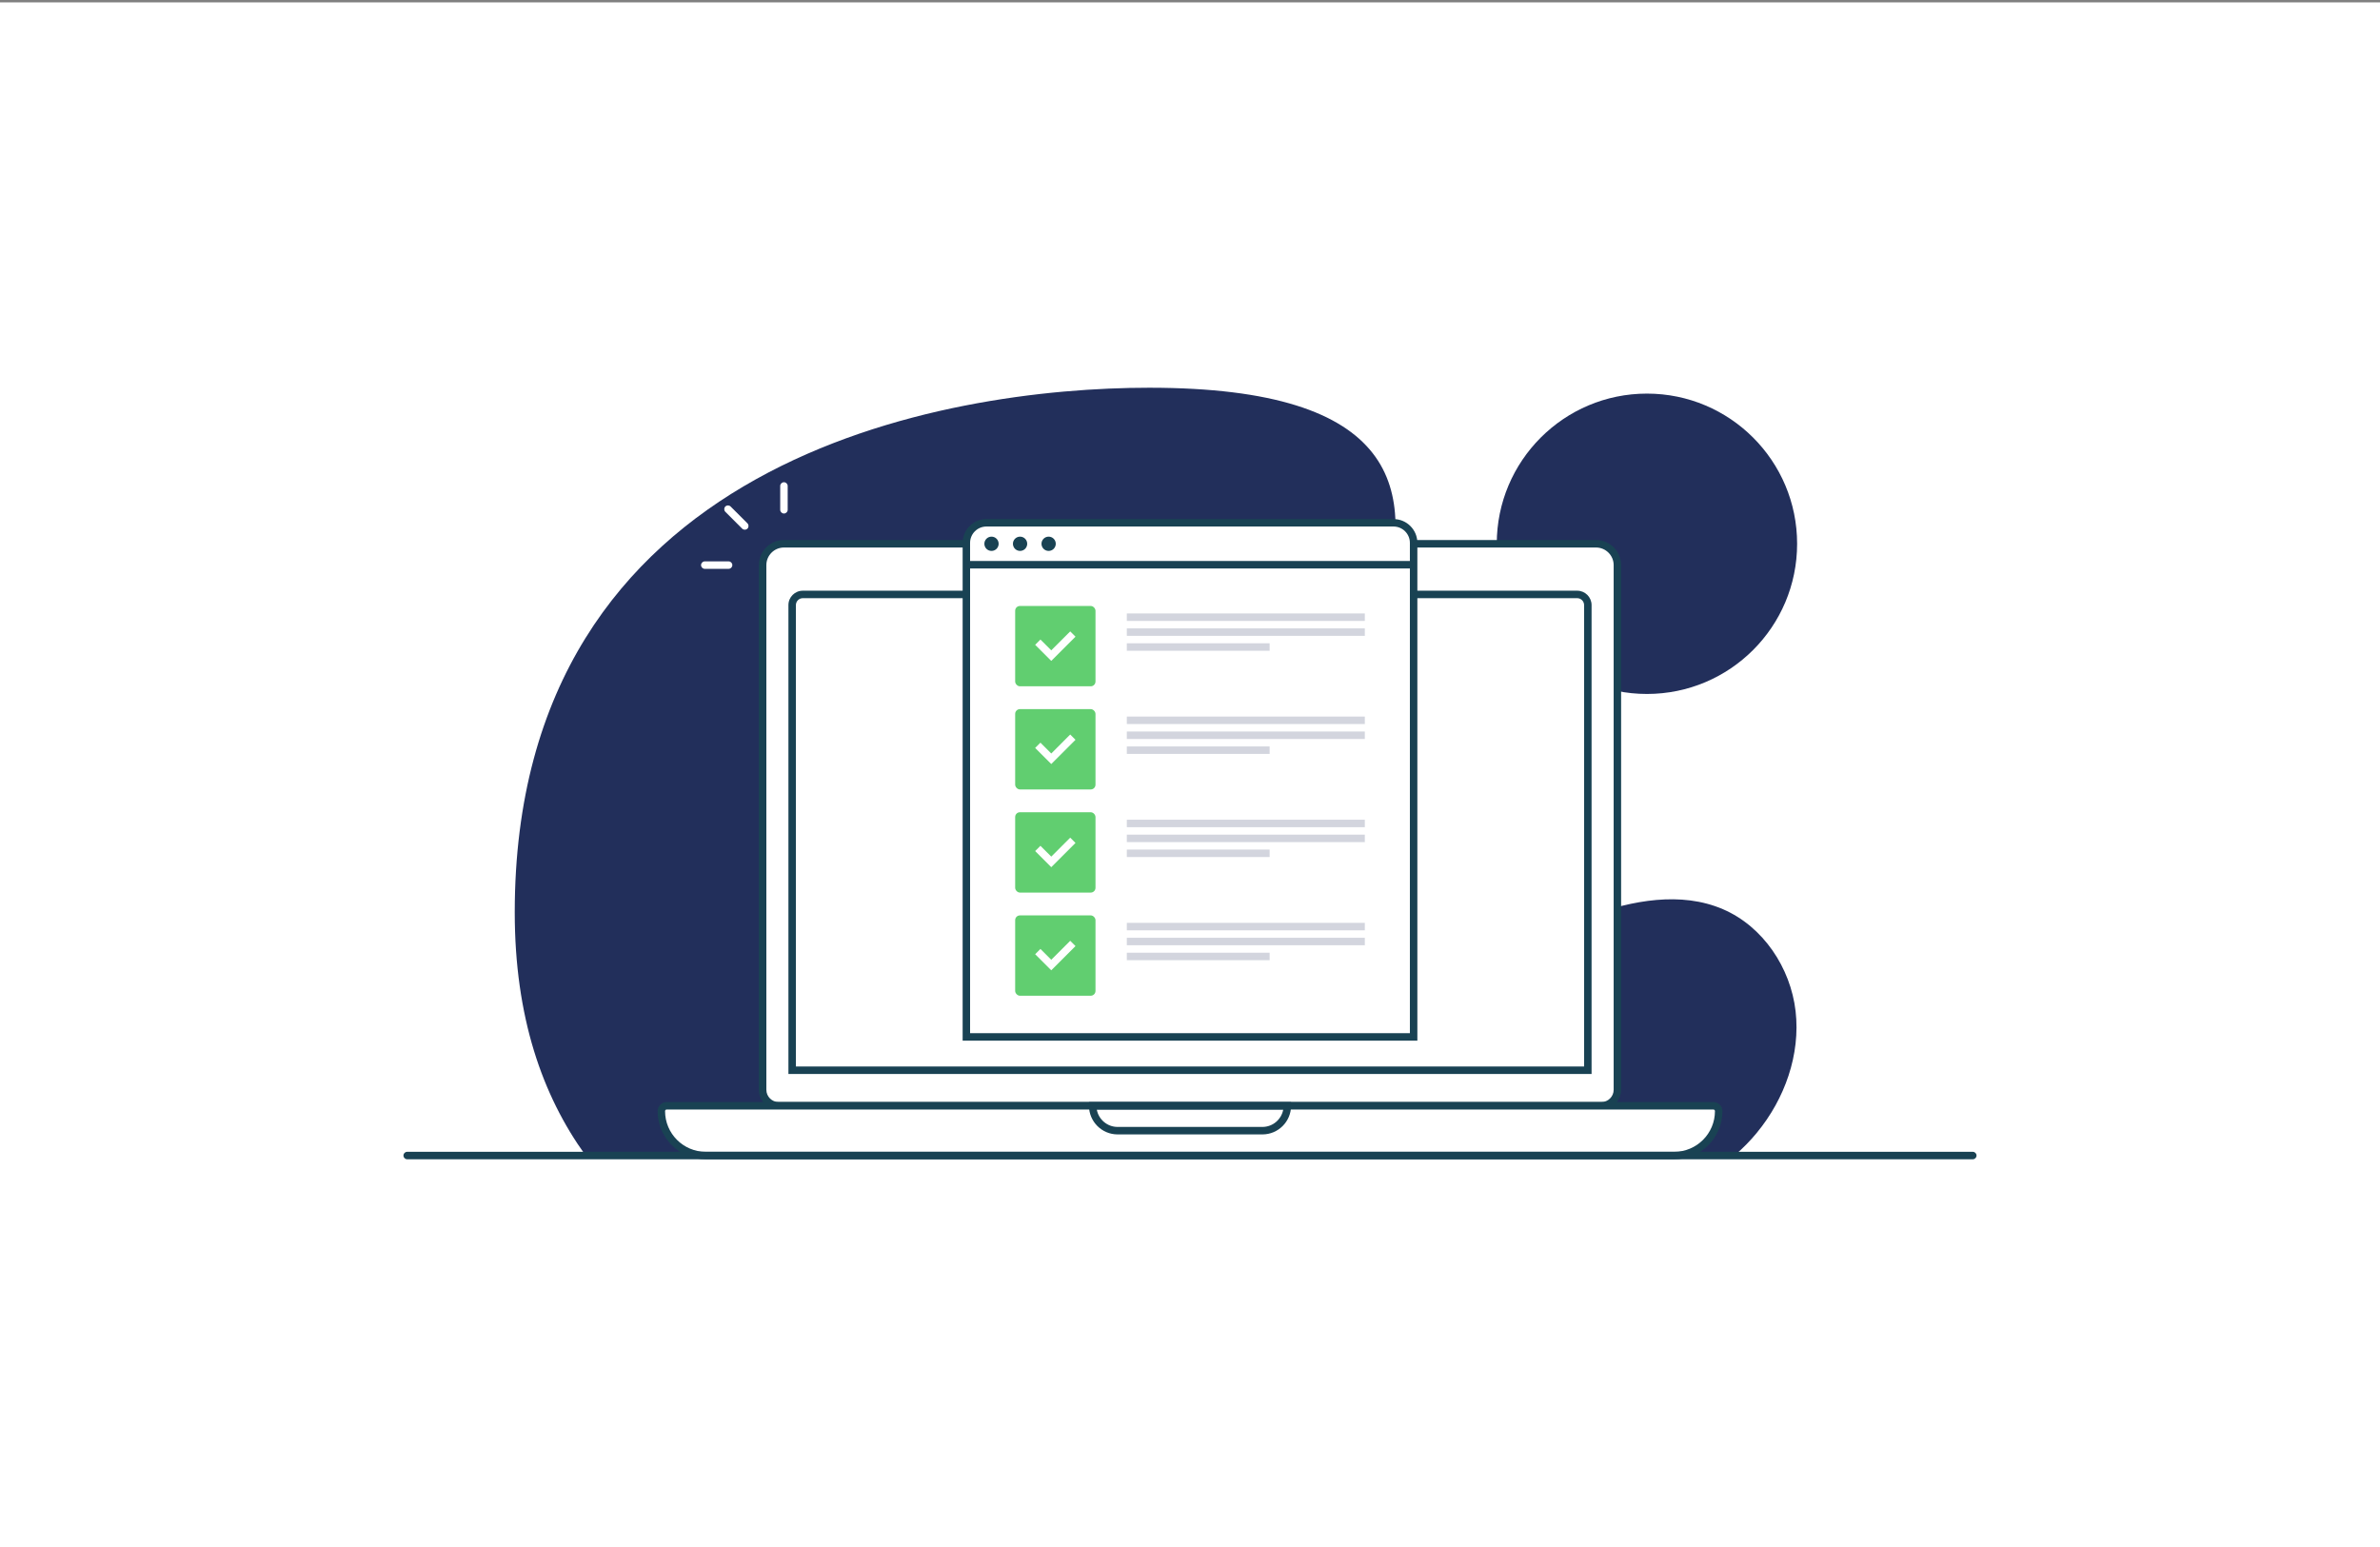 <svg xmlns="http://www.w3.org/2000/svg" id="Layer_1" data-name="Layer 1" viewBox="0 0 1000 650"><rect x="0" y="0" width="1000" height="650" fill="#808080" stroke="none"/><defs><style>      .cls-1 {        fill: #61ce70;      }      .cls-1, .cls-2, .cls-3, .cls-4, .cls-5 {        stroke-width: 0px;      }      .cls-2 {        fill: #222f5b;      }      .cls-3 {        fill: #d3d5de;      }      .cls-4 {        fill: #194253;      }      .cls-5 {        fill: #fff;      }    </style></defs><rect id="Background" class="cls-5" x="0" y="1" width="1000" height="650"></rect><g id="Background-2" data-name="Background"><path class="cls-2" d="M738.19,475.92c11.68-14.15,18.36-32.82,16.26-51.06-2.1-18.23-13.63-35.56-30.48-42.82-17.68-7.62-38.18-3.73-56.29,2.79-25.55,9.21-49.52,18.26-76.37,23.13-21.39,3.88-37.2-.23-48.25-20.19-30.26-54.65,150.1-224.86-60.22-224.86-85.25,0-266.56,29.12-266.56,220.44,0,44.03,11.63,76.92,29.6,101.89h483.21c3.24-2.81,6.29-5.9,9.11-9.32Z"></path><circle class="cls-2" cx="691.99" cy="228.48" r="63.1"></circle></g><g id="Laptop"><g><path class="cls-5" d="M329.39,228.48h341.23c4.95,0,8.96,4.01,8.96,8.96v220.45c0,3.71-3.01,6.72-6.72,6.72h-345.71c-3.71,0-6.72-3.01-6.72-6.72v-220.45c0-4.95,4.01-8.96,8.96-8.96Z"></path><path class="cls-4" d="M672.85,466.18h-345.71c-4.57,0-8.29-3.72-8.29-8.29v-220.45c0-5.81,4.72-10.53,10.53-10.53h341.23c5.8,0,10.53,4.72,10.53,10.53v220.45c0,4.57-3.72,8.29-8.29,8.29ZM329.39,230.05c-4.08,0-7.39,3.32-7.39,7.39v220.45c0,2.84,2.31,5.15,5.15,5.15h345.71c2.84,0,5.15-2.31,5.15-5.15v-220.45c0-4.08-3.32-7.39-7.39-7.39h-341.23Z"></path></g><g><path class="cls-5" d="M337.32,249.76h325.36c2.47,0,4.48,2.01,4.48,4.48v195.44h-334.32v-195.44c0-2.47,2.01-4.48,4.48-4.48Z"></path><path class="cls-4" d="M668.73,451.25h-337.46v-197.01c0-3.34,2.71-6.05,6.05-6.05h325.36c3.33,0,6.05,2.71,6.05,6.05v197.01ZM334.41,448.11h331.18v-193.87c0-1.61-1.31-2.91-2.91-2.91h-325.36c-1.61,0-2.91,1.31-2.91,2.91v193.87Z"></path></g><circle class="cls-4" cx="500" cy="239.12" r="3.36"></circle><g><path class="cls-5" d="M280.11,464.61h439.79c1.24,0,2.24,1,2.24,2.24h0c0,10.3-8.36,18.67-18.67,18.67h-406.93c-10.3,0-18.67-8.36-18.67-18.67h0c0-1.24,1-2.24,2.24-2.24Z"></path><path class="cls-4" d="M703.47,487.09h-406.93c-11.16,0-20.23-9.08-20.23-20.23,0-2.1,1.71-3.81,3.81-3.81h439.79c2.1,0,3.81,1.71,3.81,3.81,0,11.16-9.08,20.23-20.24,20.23ZM280.11,466.18c-.37,0-.67.3-.67.67,0,9.43,7.67,17.1,17.1,17.1h406.93c9.43,0,17.1-7.67,17.1-17.1,0-.37-.3-.67-.67-.67h-439.79Z"></path></g><path class="cls-4" d="M530.43,476.64h-60.85c-6.63,0-12.02-5.39-12.02-12.02v-1.57h84.9v1.57c0,6.63-5.39,12.02-12.02,12.02ZM460.83,466.18c.74,4.15,4.38,7.32,8.75,7.32h60.85c4.36,0,8-3.16,8.75-7.32h-78.35Z"></path></g><g id="TableLine"><path class="cls-4" d="M828.91,487.09H171.09c-.87,0-1.57-.7-1.57-1.57s.7-1.57,1.57-1.57h657.81c.87,0,1.57.7,1.57,1.57s-.7,1.57-1.57,1.57Z"></path></g><g id="Lines"><path class="cls-5" d="M312.94,222.57c-.4,0-.8-.15-1.11-.46l-7.07-7.07c-.61-.61-.61-1.61,0-2.22s1.61-.61,2.22,0l7.07,7.07c.61.61.61,1.61,0,2.22-.31.31-.71.46-1.11.46Z"></path><path class="cls-5" d="M328.28,215.3c-.28-.28-.46-.68-.46-1.11v-10c0-.87.7-1.57,1.57-1.57s1.57.7,1.57,1.57v10c0,.87-.7,1.57-1.57,1.57-.43,0-.82-.18-1.11-.46Z"></path><path class="cls-5" d="M307.24,238.55c-.28.28-.68.46-1.11.46h-10c-.87,0-1.57-.7-1.57-1.57s.7-1.57,1.57-1.57h10c.87,0,1.57.7,1.57,1.57,0,.43-.18.82-.46,1.11Z"></path></g><g id="Browser"><path class="cls-5" d="M406.04,435.68v-207.58c0-4.65,3.78-8.43,8.43-8.43h171.06c4.65,0,8.43,3.78,8.43,8.43v207.58h-187.93Z"></path><g><circle class="cls-4" cx="416.6" cy="228.48" r="3"></circle><circle class="cls-4" cx="428.6" cy="228.48" r="3"></circle><circle class="cls-4" cx="440.6" cy="228.48" r="3"></circle></g><path class="cls-4" d="M585.53,218.1h-171.06c-5.52,0-10,4.48-10,10v209.15h191.06v-209.15c0-5.52-4.48-10-10-10ZM414.47,221.23h171.06c3.78,0,6.86,3.08,6.86,6.86v7.63h-184.79v-7.63c0-3.78,3.08-6.86,6.86-6.86ZM407.6,434.11v-195.25h184.79v195.25h-184.79Z"></path></g><rect class="cls-1" x="426.54" y="254.61" width="33.75" height="33.75" rx="2" ry="2"></rect><polygon class="cls-5" points="449.67 265.29 441.71 273.25 437.16 268.71 434.94 270.93 441.71 277.69 451.89 267.51 449.67 265.29"></polygon><g><rect class="cls-3" x="473.46" y="257.75" width="100" height="3.14"></rect><rect class="cls-3" x="473.46" y="264.02" width="100" height="3.14"></rect><rect class="cls-3" x="473.46" y="270.29" width="60" height="3.14"></rect></g><rect class="cls-1" x="426.54" y="297.95" width="33.75" height="33.75" rx="2" ry="2"></rect><polygon class="cls-5" points="449.67 308.62 441.71 316.59 437.16 312.04 434.94 314.26 441.71 321.02 451.89 310.84 449.67 308.62"></polygon><g><rect class="cls-3" x="473.46" y="301.08" width="100" height="3.14"></rect><rect class="cls-3" x="473.46" y="307.36" width="100" height="3.14"></rect><rect class="cls-3" x="473.46" y="313.63" width="60" height="3.14"></rect></g><rect class="cls-1" x="426.54" y="341.28" width="33.75" height="33.75" rx="2" ry="2"></rect><polygon class="cls-5" points="449.67 351.96 441.71 359.92 437.16 355.38 434.94 357.59 441.71 364.36 451.89 354.17 449.67 351.96"></polygon><g><rect class="cls-3" x="473.46" y="344.42" width="100" height="3.14"></rect><rect class="cls-3" x="473.46" y="350.69" width="100" height="3.14"></rect><rect class="cls-3" x="473.46" y="356.96" width="60" height="3.14"></rect></g><rect class="cls-1" x="426.54" y="384.62" width="33.75" height="33.75" rx="2" ry="2"></rect><polygon class="cls-5" points="449.67 395.29 441.71 403.26 437.16 398.71 434.94 400.93 441.71 407.69 451.89 397.51 449.67 395.29"></polygon><g><rect class="cls-3" x="473.46" y="387.75" width="100" height="3.14"></rect><rect class="cls-3" x="473.46" y="394.02" width="100" height="3.14"></rect><rect class="cls-3" x="473.46" y="400.3" width="60" height="3.14"></rect></g></svg>